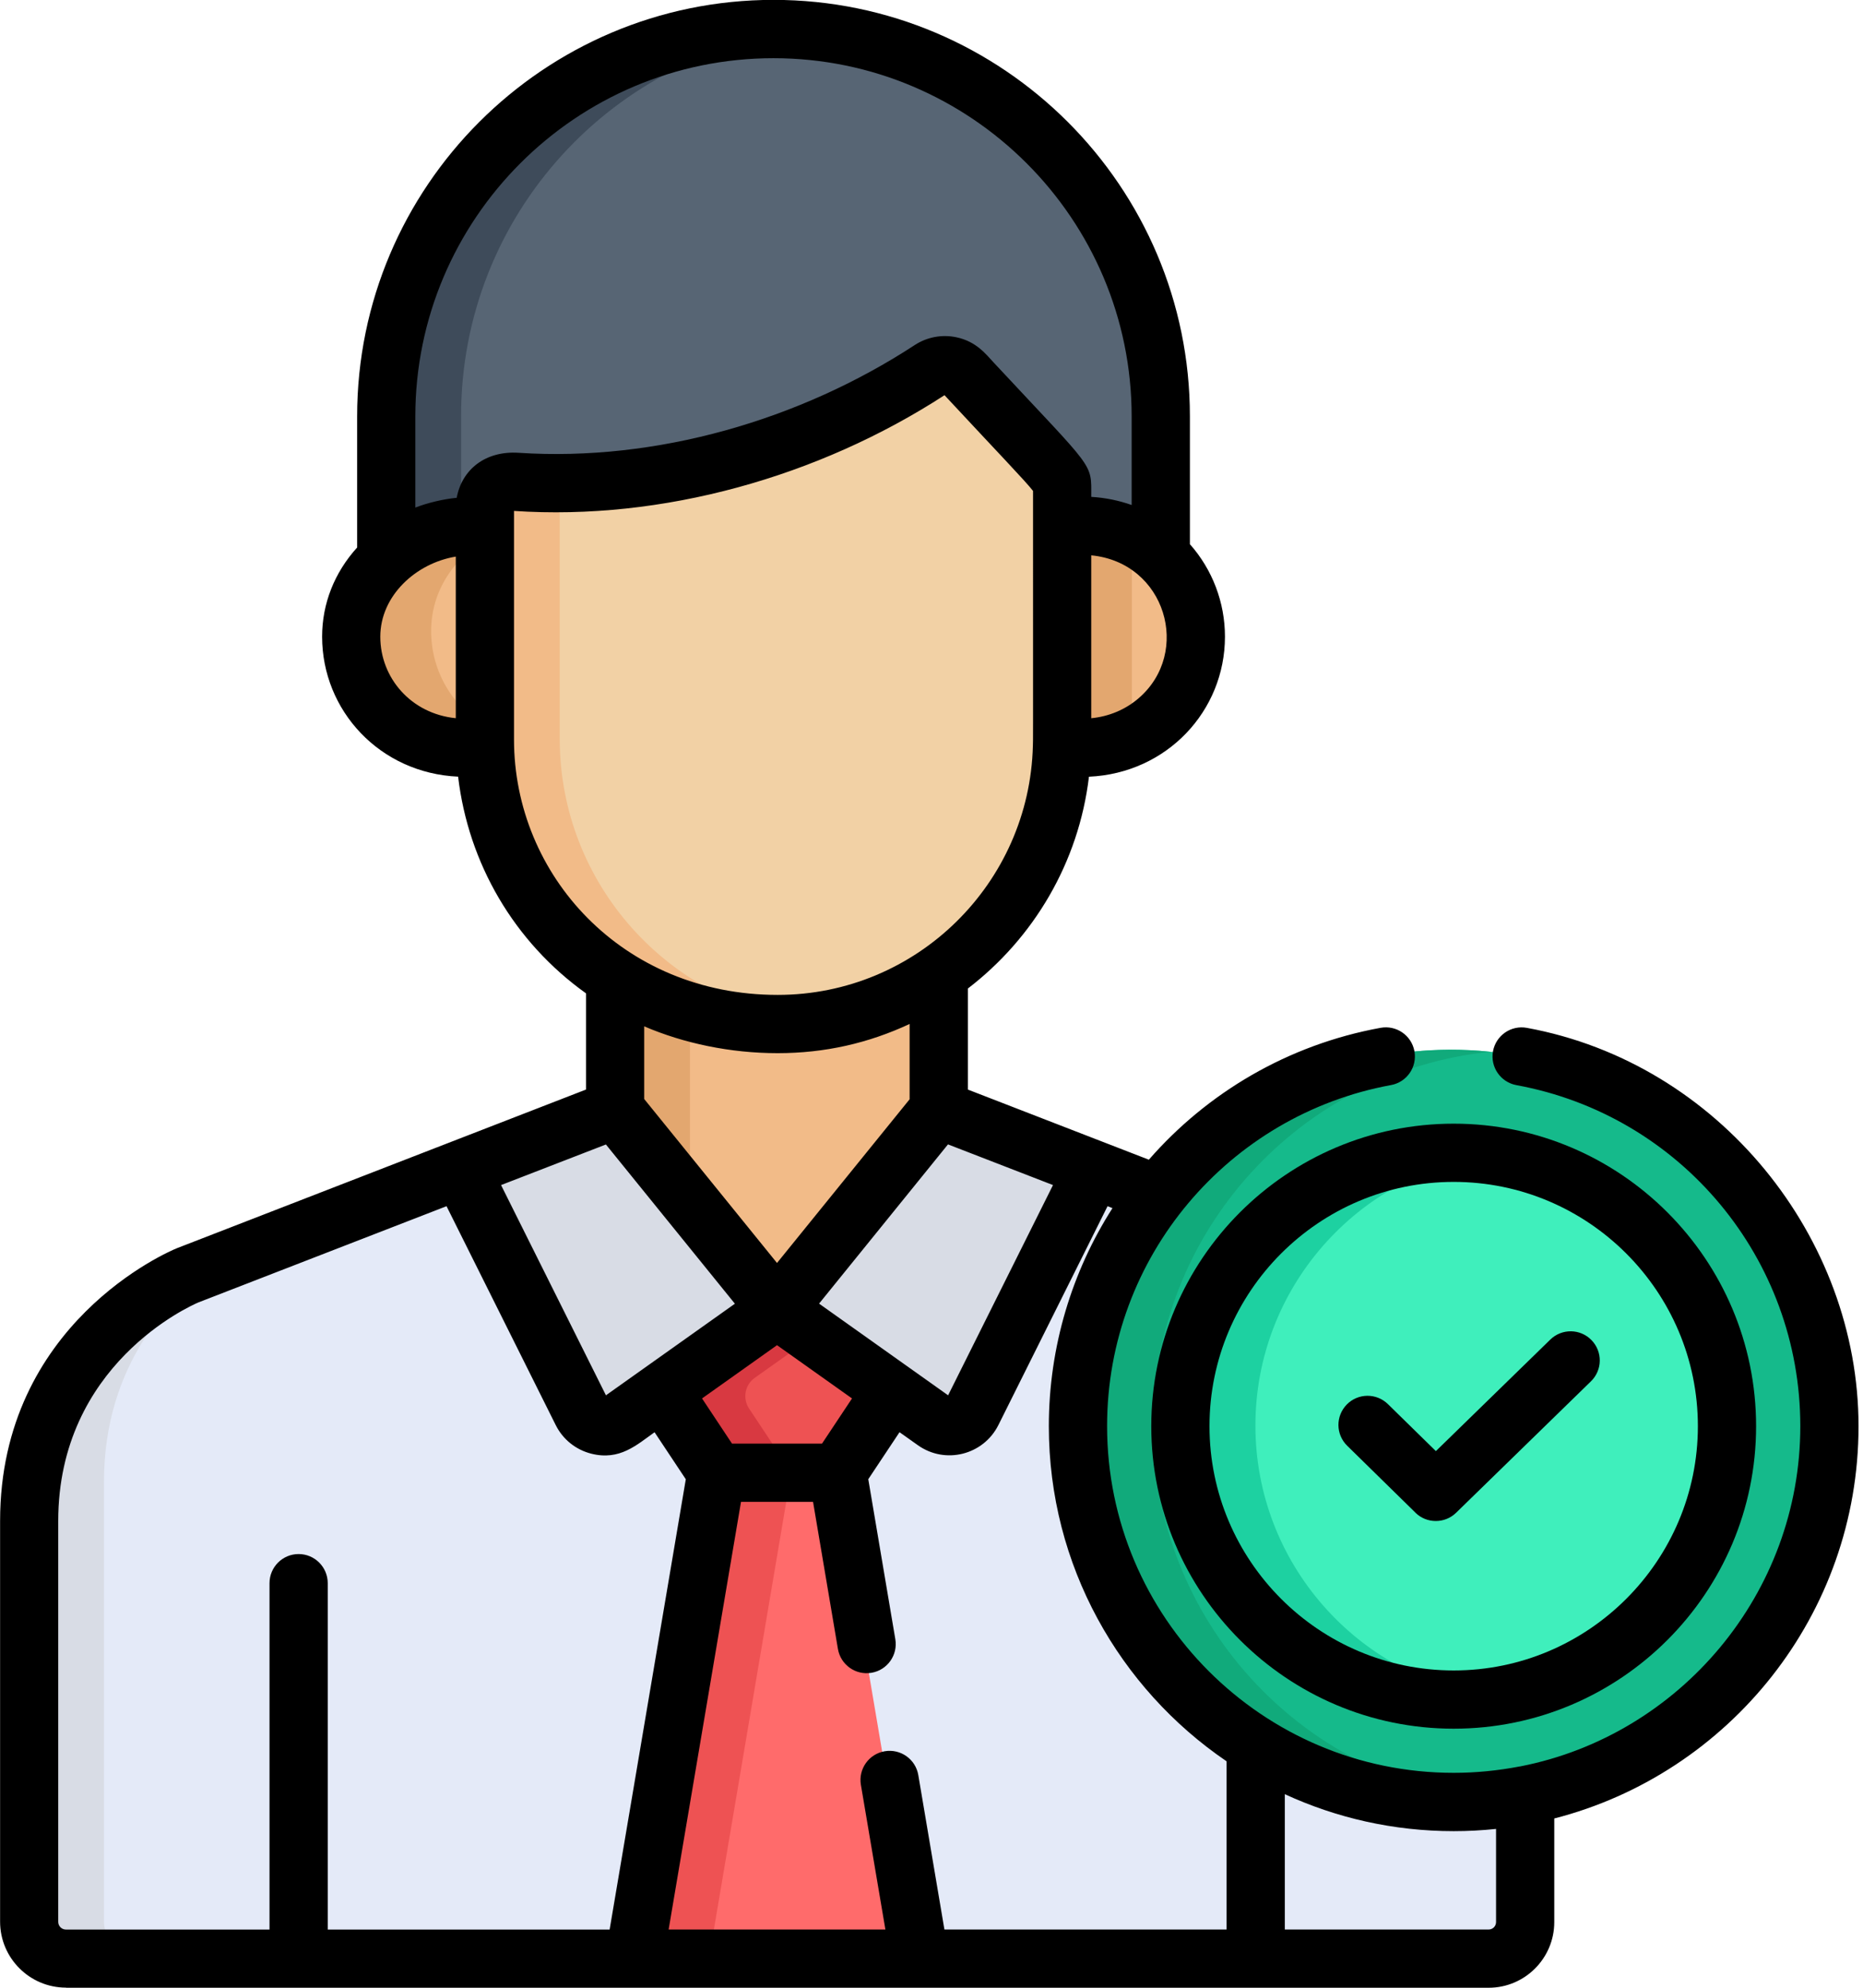 <?xml version="1.0" encoding="UTF-8" standalone="no"?><!DOCTYPE svg PUBLIC "-//W3C//DTD SVG 1.1//EN" "http://www.w3.org/Graphics/SVG/1.1/DTD/svg11.dtd"><svg width="60" height="64" viewBox="0 0 60 64" fill="none" xmlns="http://www.w3.org/2000/svg">
<g clip-path="url(#clip0_5896_1089)">
<path d="M24.823 0.919C17.934 0.919 12.35 6.502 12.35 13.391V18.327C13.184 17.555 14.37 17.135 15.527 17.29V16.669C15.527 16.175 15.95 15.785 16.439 15.821C21.261 16.168 26.169 14.635 29.879 12.211C30.225 11.985 30.684 12.041 30.965 12.344C34.138 15.754 34.119 15.621 34.119 16.067V17.288C35.388 17.098 36.514 17.49 37.295 18.216V13.393C37.295 6.504 31.711 0.92 24.823 0.92V0.919Z" fill="#576574"/>
<path d="M14.85 13.391C14.85 6.925 19.771 1.607 26.073 0.981C25.661 0.94 25.244 0.919 24.823 0.919C17.934 0.919 12.35 6.502 12.35 13.391V18.327C13.021 17.705 13.921 17.312 14.85 17.264V13.393V13.391Z" fill="#3E4B5A"/>
<path d="M33.953 16.791V23.624C33.953 23.697 33.949 23.771 33.946 23.845C36.364 24.211 38.258 22.464 38.258 20.319C38.258 18.169 36.362 16.43 33.951 16.791H33.953Z" fill="#F2BB88"/>
<path d="M15.691 23.623V16.793C13.586 16.511 11.385 18.126 11.385 20.316C11.385 22.506 13.275 24.209 15.696 23.843C15.695 23.769 15.691 23.695 15.691 23.621V23.623Z" fill="#F2BB88"/>
<path d="M36.453 17.225C35.751 16.829 34.891 16.649 33.953 16.79V23.622C33.953 23.696 33.949 23.77 33.946 23.844C34.889 23.986 35.75 23.807 36.453 23.41V17.226V17.225Z" fill="#E3A76F"/>
<path d="M15.691 23.41C14.591 22.788 13.885 21.626 13.885 20.317C13.885 19.009 14.641 17.949 15.691 17.326V16.794C13.586 16.512 11.385 18.129 11.385 20.317C11.385 22.506 13.275 24.21 15.696 23.844C15.695 23.77 15.691 23.696 15.691 23.622V23.41Z" fill="#E3A76F"/>
<path d="M24.955 32.621C22.94 32.621 21.169 32.067 19.721 31.142V36.037L24.933 42.47L30.144 36.037V31.005C28.668 32.024 26.88 32.621 24.955 32.621Z" fill="#F2BB88"/>
<path d="M22.221 32.254C21.309 31.999 20.471 31.621 19.721 31.141V36.036L22.221 39.123V32.254Z" fill="#E3A76F"/>
<path d="M43.931 41.046L30.144 35.706L24.933 42.139L19.721 35.706L5.949 41.046C5.949 41.046 0.849 43.142 0.849 48.956V61.858C0.849 62.513 1.38 63.044 2.035 63.044H47.855C48.505 63.044 49.031 62.517 49.031 61.867V48.956C49.031 43.142 43.932 41.046 43.932 41.046H43.931Z" fill="#E4EAF8"/>
<path d="M3.349 61.858V47.706C3.349 43.921 5.51 41.713 7.019 40.631L5.949 41.046C5.949 41.046 0.849 43.143 0.849 48.956V61.858C0.849 62.513 1.38 63.044 2.035 63.044H4.535C3.88 63.044 3.349 62.513 3.349 61.858Z" fill="#D8DCE5"/>
<path d="M30.965 12.012C30.684 11.71 30.225 11.654 29.879 11.88C26.169 14.304 21.26 15.836 16.439 15.49C15.95 15.453 15.527 15.844 15.527 16.337V23.789C15.527 28.578 19.28 32.951 24.956 32.951C30.009 32.951 34.119 28.841 34.119 23.789V15.736C34.119 15.291 34.138 15.422 30.966 12.012H30.965Z" fill="#F2D1A5"/>
<path d="M18.026 23.789V15.536C17.496 15.543 16.966 15.527 16.438 15.49C15.949 15.453 15.526 15.844 15.526 16.337V23.789C15.526 28.578 19.279 32.951 24.955 32.951C25.334 32.951 25.706 32.925 26.073 32.88C21.545 32.326 18.027 28.461 18.027 23.788L18.026 23.789Z" fill="#F2BB88"/>
<path d="M31.225 45.445L35.123 37.635L30.144 35.708L24.933 42.14L30.014 45.749C30.425 46.041 31 45.898 31.225 45.445Z" fill="#D8DCE5"/>
<path d="M18.648 45.445L14.75 37.635L19.729 35.708L24.94 42.14L19.859 45.749C19.448 46.041 18.872 45.898 18.648 45.445Z" fill="#D8DCE5"/>
<path d="M24.939 42.144V42.139L24.936 42.141L24.934 42.139V42.144L21.238 44.769L22.984 47.397H26.887L28.634 44.769L24.939 42.144Z" fill="#EE5253"/>
<path d="M20.336 63.044H29.536L26.887 47.399H22.984L20.336 63.044Z" fill="#FF6B6B"/>
<path d="M26.186 43.03L24.939 42.145V42.14L24.936 42.142L24.934 42.14V42.145L21.238 44.77L22.984 47.399H25.484L24.124 45.351C23.909 45.026 23.989 44.59 24.306 44.364L26.185 43.03H26.186Z" fill="#D83941"/>
<path d="M22.984 47.398L20.336 63.042H22.836L25.484 47.398H22.984Z" fill="#EE5253"/>
<path d="M46.736 58.001C40.064 58.001 34.635 52.573 34.635 45.9C34.635 39.228 40.064 33.799 46.736 33.799C53.409 33.799 58.837 39.228 58.837 45.9C58.837 52.573 53.409 58.001 46.736 58.001Z" fill="#15BA8B"/>
<path d="M37.135 45.9C37.135 39.65 41.899 34.491 47.986 33.864C40.81 33.124 34.635 38.776 34.635 45.9C34.635 52.573 40.064 58.001 46.736 58.001C47.159 58.001 47.575 57.98 47.986 57.938C41.899 57.31 37.135 52.151 37.135 45.901V45.9Z" fill="#11AA7B"/>
<path d="M46.736 37.097C41.883 37.097 37.934 41.046 37.934 45.9C37.934 50.754 41.883 54.702 46.736 54.702C51.59 54.702 55.539 50.754 55.539 45.9C55.539 41.046 51.59 37.097 46.736 37.097Z" fill="#3FEFBC"/>
<path d="M40.432 45.9C40.432 41.47 43.721 37.796 47.985 37.188C42.646 36.425 37.932 40.586 37.932 45.9C37.932 50.754 41.881 54.703 46.735 54.703C47.16 54.703 47.576 54.67 47.985 54.613C43.721 54.004 40.432 50.329 40.432 45.9Z" fill="#1DD1A1"/>
<path d="M2.124 64H47.944C49.109 64 50.057 63.053 50.057 61.886V58.55C55.685 57.106 59.856 51.99 59.856 45.919C59.856 39.848 55.364 34.229 49.175 33.094C48.666 33 48.178 33.338 48.084 33.846C47.99 34.355 48.328 34.844 48.836 34.938C54.135 35.909 57.981 40.526 57.981 45.918C57.981 51.309 54.1 55.865 48.972 56.871C48.962 56.873 48.953 56.874 48.943 56.875C48.237 57.011 47.524 57.08 46.819 57.08C40.664 57.08 35.655 52.073 35.655 45.916C35.655 40.455 39.587 35.891 44.8 34.936C45.309 34.843 45.646 34.354 45.553 33.845C45.459 33.335 44.97 32.999 44.461 33.093C41.472 33.64 38.883 35.183 37 37.339L31.171 35.081V31.828C33.284 30.21 34.74 27.78 35.071 25.008C37.583 24.896 39.451 22.888 39.451 20.499C39.451 19.393 39.045 18.336 38.322 17.521V13.406C38.322 6.011 32.307 -0.004 24.913 -0.004C17.517 -0.004 11.502 6.013 11.502 13.406V17.628C10.771 18.435 10.374 19.436 10.374 20.498C10.374 22.884 12.239 24.894 14.754 25.006C15.084 27.796 16.555 30.328 18.874 31.984V35.08L5.7 40.188C5.7 40.188 5.689 40.193 5.683 40.195C5.45 40.29 0.003 42.604 0.003 48.971V61.873C0.003 63.044 0.955 63.996 2.126 63.996L2.124 64ZM41.379 57.768C43.035 58.531 44.877 58.958 46.818 58.958C47.279 58.958 47.734 58.933 48.182 58.886V61.886C48.182 62.018 48.075 62.125 47.944 62.125H41.379V57.768ZM35.829 38.898C34.525 40.936 33.779 43.364 33.779 45.919C33.779 50.4 36.051 54.359 39.502 56.708V62.125H30.416L29.575 57.153C29.489 56.643 29.006 56.299 28.494 56.385C27.984 56.471 27.64 56.955 27.726 57.466L28.515 62.125H21.534L23.865 48.355H26.185L26.986 53.091C27.073 53.601 27.556 53.946 28.067 53.859C28.578 53.773 28.921 53.289 28.835 52.778L27.964 47.626L28.97 46.113L29.56 46.531C30.441 47.158 31.671 46.848 32.154 45.883L35.67 38.836L35.83 38.899L35.829 38.898ZM25.025 43.311L27.44 45.026L26.474 46.48H23.575L22.61 45.026L25.025 43.311ZM25.025 40.665L20.747 35.385V33.045C22.014 33.59 23.517 33.909 25.044 33.909C26.57 33.909 27.973 33.586 29.295 32.969V35.394L25.024 40.665H25.025ZM33.913 38.156L30.535 44.925C30.489 44.893 29.641 44.29 26.379 41.973C28.775 39.015 27.973 40.005 30.531 36.846L33.913 38.156ZM36.669 22.483C36.242 22.849 35.718 23.068 35.145 23.125V17.88C37.546 18.113 38.385 21.008 36.669 22.483ZM14.679 23.124C13.238 22.981 12.248 21.826 12.248 20.501C12.248 19.176 13.401 18.131 14.679 17.921V23.124ZM14.709 16.028C14.271 16.068 13.752 16.196 13.376 16.343V13.409C13.376 7.049 18.551 1.874 24.911 1.874C31.271 1.874 36.446 7.049 36.446 13.409V16.26C36.032 16.113 35.596 16.024 35.145 15.998C35.145 14.871 35.282 15.191 32.015 11.686C31.754 11.406 31.448 10.995 30.8 10.859C30.349 10.764 29.865 10.844 29.455 11.113C25.771 13.519 21.148 14.87 16.706 14.579C15.621 14.508 14.876 15.125 14.709 16.026V16.028ZM16.554 23.808V16.45C21.325 16.77 26.358 15.358 30.419 12.724C32.112 14.544 33.025 15.489 33.27 15.806C33.27 25.159 33.273 23.494 33.265 24.013C33.155 28.433 29.532 32.033 25.045 32.033C20.052 32.033 16.554 28.184 16.554 23.808ZM19.514 36.849L23.668 41.976C22.315 42.938 20.22 44.425 19.515 44.925L16.137 38.156L19.514 36.849ZM1.875 48.975C1.875 43.931 6.135 42.043 6.388 41.935L14.381 38.836L17.898 45.884C18.128 46.345 18.546 46.68 19.045 46.805C19.959 47.034 20.503 46.524 21.081 46.114L22.087 47.628L19.634 62.126H10.555V50.974C10.555 50.456 10.135 50.036 9.617 50.036C9.1 50.036 8.68 50.456 8.68 50.974V62.126H2.124C1.986 62.126 1.875 62.015 1.875 61.878V48.976V48.975Z" fill="black"/>
<path d="M45.585 48.705C45.767 48.884 46.004 48.972 46.241 48.972C46.479 48.972 46.714 48.884 46.896 48.706L51.239 44.474C51.61 44.112 51.617 43.519 51.256 43.148C50.895 42.776 50.301 42.769 49.93 43.13L46.244 46.722L44.7 45.209C44.33 44.846 43.736 44.852 43.374 45.222C43.011 45.593 43.017 46.186 43.388 46.549L45.586 48.704L45.585 48.705Z" fill="black"/>
<path d="M37.078 45.919C37.078 51.29 41.447 55.659 46.818 55.659C52.188 55.659 56.557 51.289 56.557 45.919C56.557 40.549 52.188 36.179 46.818 36.179C41.447 36.179 37.078 40.549 37.078 45.919ZM46.818 38.054C51.155 38.054 54.682 41.583 54.682 45.919C54.682 50.255 51.154 53.784 46.818 53.784C42.481 53.784 38.953 50.255 38.953 45.919C38.953 41.583 42.481 38.054 46.818 38.054Z" fill="black"/>
</g>
<defs>
<clipPath id="clip0_5896_1089">
<rect width="59.856" height="64" fill="white"/>
</clipPath>
</defs>
</svg>

